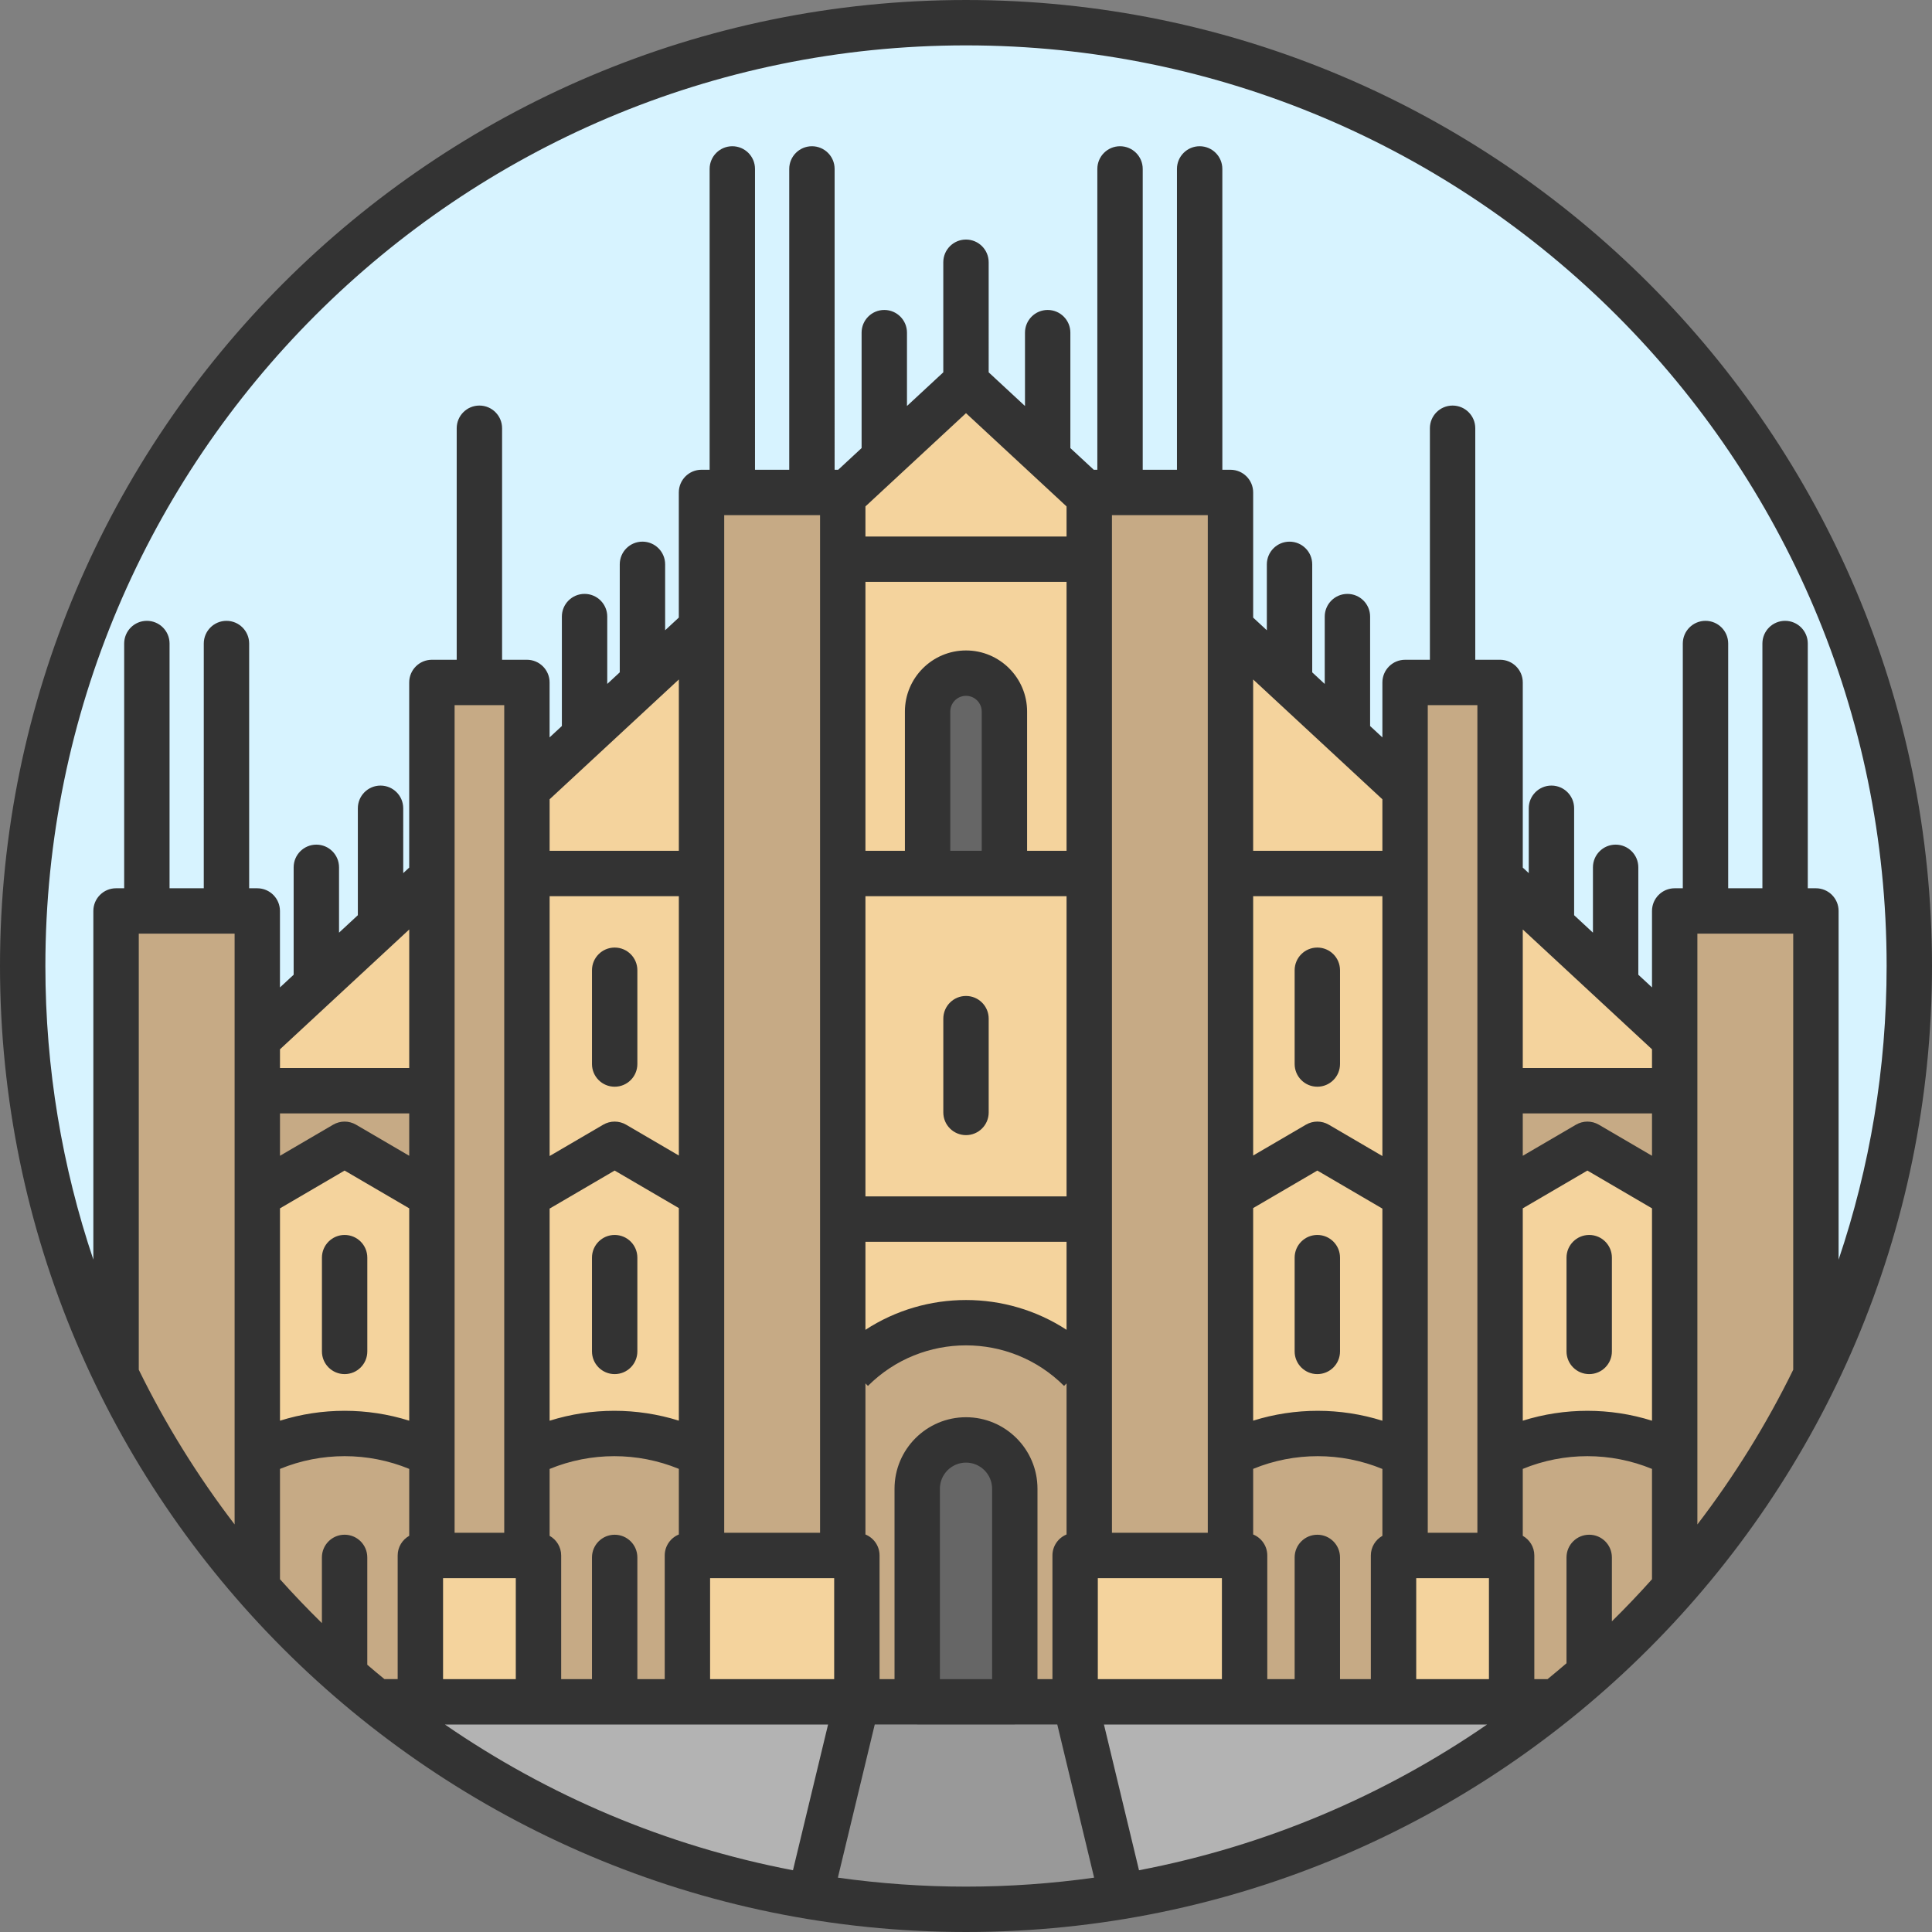<?xml version="1.0" encoding="iso-8859-1"?>
<!-- Uploaded to: SVG Repo, www.svgrepo.com, Generator: SVG Repo Mixer Tools -->
<svg height="800px" width="800px" version="1.1" id="Layer_1" xmlns="http://www.w3.org/2000/svg" xmlns:xlink="http://www.w3.org/1999/xlink" 
	 viewBox="0 0 512 512" xml:space="preserve">
<rect x="0" y="0" width="512" height="512" fill="#808080" stroke="none"/>
<circle style="fill:#D7F3FF;" cx="256.003" cy="256.004" r="249.99"/>
<g>
	<path style="fill:#C6AA85;" d="M481.233,241.412v123.155c-9.909,20.516-22.536,39.48-37.424,56.4v-35.56v-68.631v-27.731v-13.601
		v-34.033h8.165h21.093L481.233,241.412L481.233,241.412z"/>
	<path style="fill:#C6AA85;" d="M421.153,443.66c-2.85,2.513-5.76,4.955-8.719,7.336h-11.833v-38.783h-3.067v-26.805
		c14.491-7.384,31.772-7.384,46.275,0v35.56C436.762,429.012,429.186,436.589,421.153,443.66z"/>
</g>
<path style="fill:#F4D39D;" d="M443.809,316.777v68.631c-14.503-7.384-31.784-7.384-46.275,0v-68.631l23.137-13.529L443.809,316.777
	z"/>
<polygon style="fill:#C6AA85;" points="443.809,289.045 443.809,316.777 420.672,303.248 397.535,316.777 397.535,289.045 "/>
<polygon style="fill:#F4D39D;" points="443.809,275.444 443.809,289.045 397.535,289.045 397.535,232.549 "/>
<path style="fill:#B3B3B3;" d="M400.601,450.995h11.833c-32.638,26.228-72.01,44.423-115.098,51.59l-12.411-51.59h44.904h19.277
	h20.191H400.601z"/>
<polygon style="fill:#F4D39D;" points="400.601,412.213 400.601,450.995 369.298,450.995 369.298,412.213 372.365,412.213 
	397.535,412.213 "/>
<g>
	<polygon style="fill:#C6AA85;" points="397.535,385.407 397.535,412.213 372.365,412.213 372.365,385.407 372.365,316.777 
		372.365,231.478 372.365,209.195 372.365,180.85 384.944,180.85 397.535,180.85 397.535,232.549 397.535,289.045 397.535,316.777 	
		"/>
	<path style="fill:#C6AA85;" d="M349.107,450.995H329.83v-38.783h-3.74v-26.817c14.491-7.372,31.76-7.372,46.239,0.012h0.036v26.805
		h-3.067v38.783L349.107,450.995L349.107,450.995z"/>
</g>
<g>
	<path style="fill:#F4D39D;" d="M372.365,316.777v68.631h-0.036c-14.479-7.384-31.748-7.384-46.239-0.012v-68.691l23.017-13.457
		l23.137,13.529H372.365z"/>
	<polygon style="fill:#F4D39D;" points="372.365,231.478 372.365,316.777 372.245,316.777 349.107,303.248 326.09,316.704 
		326.09,231.478 328.471,231.478 	"/>
	<polygon style="fill:#F4D39D;" points="372.365,209.195 372.365,231.478 328.471,231.478 326.09,231.478 326.09,166.287 
		372.353,209.195 	"/>
	<polygon style="fill:#F4D39D;" points="329.83,412.213 329.83,450.995 284.926,450.995 284.926,412.213 288.666,412.213 
		326.09,412.213 	"/>
</g>
<polygon style="fill:#C6AA85;" points="326.09,385.395 326.09,412.213 288.666,412.213 288.666,363.027 288.666,323.078 
	288.666,231.478 288.666,148.188 288.666,131.581 288.666,130.499 296.819,130.499 317.924,130.499 326.09,130.499 326.09,166.287 
	326.09,231.478 326.09,316.704 "/>
<path style="fill:#999999;" d="M284.926,450.995l12.411,51.59c-13.445,2.237-27.25,3.403-41.332,3.403
	c-14.082,0-27.9-1.167-41.344-3.415l12.423-51.578h15.994h25.855H284.926z"/>
<path style="fill:#C6AA85;" d="M288.666,363.027v49.185h-3.74v38.783h-15.994v-56.473c0-7.143-5.796-12.928-12.928-12.928
	c-7.143,0-12.928,5.784-12.928,12.928v56.473h-15.994v-38.783h-3.74v-49.185h2.417c16.716-16.716,43.762-16.716,60.477,0H288.666z"
	/>
<g>
	<path style="fill:#F4D39D;" d="M288.666,323.078v39.949h-2.429c-16.716-16.716-43.762-16.716-60.477,0h-2.417v-39.949h63.279
		H288.666z"/>
	<polygon style="fill:#F4D39D;" points="288.666,231.478 288.666,323.078 286.622,323.078 223.342,323.078 223.342,231.478 
		245.818,231.478 264.867,231.478 266.178,231.478 	"/>
	<path style="fill:#F4D39D;" d="M288.666,148.188v83.29h-22.488v-42.908c0-5.628-4.558-10.186-10.174-10.186
		c-5.628,0-10.186,4.558-10.186,10.186v42.908h-22.476v-83.29C223.342,148.188,288.666,148.188,288.666,148.188z"/>
	<polygon style="fill:#F4D39D;" points="288.666,131.581 288.666,148.188 223.342,148.188 223.342,131.581 255.319,101.926 
		256.678,101.926 288.654,131.581 	"/>
</g>
<g>
	<path style="fill:#666666;" d="M268.932,394.523v56.473h-25.855v-56.473c0-7.143,5.784-12.928,12.928-12.928
		C263.135,381.595,268.932,387.38,268.932,394.523z"/>
	<path style="fill:#666666;" d="M266.178,188.571v42.908h-1.311h-19.049v-42.908c0-5.628,4.558-10.186,10.186-10.186
		C261.62,178.385,266.178,182.943,266.178,188.571z"/>
</g>
<polygon style="fill:#F4D39D;" points="227.082,412.213 227.082,450.995 182.166,450.995 182.166,412.213 185.918,412.213 
	223.342,412.213 "/>
<path style="fill:#B3B3B3;" d="M227.082,450.995l-12.423,51.578c-43.088-7.155-82.46-25.35-115.098-51.578h11.845h31.291h20.191
	h19.277H227.082z"/>
<g>
	<polygon style="fill:#C6AA85;" points="215.177,130.499 223.342,130.499 223.342,131.581 223.342,148.188 223.342,231.478 
		223.342,323.078 223.342,363.027 223.342,412.213 185.918,412.213 185.918,385.395 185.918,316.717 185.918,231.478 
		185.918,166.287 185.918,130.499 194.084,130.499 	"/>
	<path style="fill:#C6AA85;" d="M162.889,450.995h-20.191v-38.783h-3.055v-26.805h0.024c14.479-7.384,31.748-7.384,46.251-0.012
		v26.817h-3.752v38.783L162.889,450.995L162.889,450.995z"/>
</g>
<g>
	<path style="fill:#F4D39D;" d="M185.918,316.717v68.679c-14.503-7.372-31.772-7.372-46.251,0.012h-0.024v-68.631h0.12
		l23.125-13.529L185.918,316.717z"/>
	<polygon style="fill:#F4D39D;" points="185.918,231.478 185.918,316.717 162.889,303.248 139.764,316.777 139.644,316.777 
		139.644,231.478 	"/>
	<polygon style="fill:#F4D39D;" points="185.918,166.287 185.918,231.478 139.644,231.478 139.644,209.195 	"/>
	<polygon style="fill:#F4D39D;" points="142.698,412.213 142.698,450.995 111.407,450.995 111.407,412.213 114.462,412.213 
		139.644,412.213 	"/>
</g>
<g>
	<polygon style="fill:#C6AA85;" points="139.644,385.407 139.644,412.213 114.462,412.213 114.462,385.407 114.462,316.777 
		114.462,289.045 114.462,232.549 114.462,180.85 127.053,180.85 139.644,180.85 139.644,209.195 139.644,231.478 139.644,316.777 	
		"/>
	<path style="fill:#C6AA85;" d="M91.324,444.069c-8.214-7.179-15.946-14.9-23.137-23.101v-35.56h0.012
		c14.491-7.384,31.772-7.384,46.263,0v26.805h-3.055v38.783H99.562C96.772,448.747,94.018,446.45,91.324,444.069z"/>
</g>
<path style="fill:#F4D39D;" d="M114.462,316.777v68.631c-14.491-7.384-31.772-7.384-46.263,0h-0.012v-68.631h0.012l23.125-13.529
	L114.462,316.777z"/>
<polygon style="fill:#C6AA85;" points="114.462,289.045 114.462,316.777 91.324,303.248 68.199,316.777 68.187,316.777 
	68.187,289.045 "/>
<polygon style="fill:#F4D39D;" points="114.462,232.549 114.462,289.045 68.187,289.045 68.187,275.444 68.199,275.444 "/>
<path style="fill:#C6AA85;" d="M68.187,385.407v35.56c-14.888-16.92-27.515-35.885-37.424-56.4V241.412h8.165h21.093h8.165v34.033
	v13.601v27.731V385.407z"/>
<g>
	<path style="fill:#333333;" d="M256.001,0.001C114.842,0.001,0,114.842,0,256s114.842,255.999,256.001,255.999S512,397.158,512,256
		S397.159,0.001,256.001,0.001z M256.001,12.026c134.528,0,243.974,109.446,243.974,243.974c0,27.199-4.477,53.371-12.728,77.822
		v-92.41c0-3.32-2.691-6.013-6.013-6.013h-2.153v-64.859c0-3.32-2.691-6.013-6.013-6.013c-3.321,0-6.013,2.693-6.013,6.013v64.859
		h-9.069v-64.859c0-3.32-2.691-6.013-6.013-6.013c-3.322,0-6.013,2.693-6.013,6.013v64.859h-2.151c-3.322,0-6.013,2.693-6.013,6.013
		v20.261l-3.626-3.361v-28.462c0-3.32-2.691-6.013-6.013-6.013c-3.322,0-6.013,2.693-6.013,6.013v17.312l-4.986-4.624v-28.34
		c0-3.32-2.691-6.013-6.013-6.013c-3.321,0-6.013,2.693-6.013,6.013v17.188l-1.583-1.467v-49.064c0-3.32-2.691-6.013-6.013-6.013
		h-6.577v-61.351c0-3.32-2.691-6.013-6.013-6.013s-6.013,2.693-6.013,6.013v61.354h-6.576c-3.322,0-6.013,2.693-6.013,6.013v14.563
		l-3.254-3.017v-29c0-3.32-2.691-6.013-6.013-6.013c-3.322,0-6.013,2.693-6.013,6.013v17.851l-3.315-3.074v-28.624
		c0-3.32-2.691-6.013-6.013-6.013c-3.322,0-6.013,2.693-6.013,6.013v17.473l-3.626-3.361v-33.164c0-3.32-2.691-6.013-6.013-6.013
		h-2.153V44.767c0-3.32-2.691-6.013-6.013-6.013c-3.322,0-6.013,2.693-6.013,6.013v79.722h-9.072V44.767
		c0-3.32-2.691-6.013-6.013-6.013c-3.321,0-6.013,2.693-6.013,6.013v79.722h-0.954l-6.199-5.747c0-0.012,0.004-0.023,0.004-0.034
		V88.155c0-3.32-2.691-6.013-6.013-6.013c-3.321,0-6.013,2.693-6.013,6.013v19.44l-9.624-8.923V69.498
		c0-3.32-2.691-6.013-6.013-6.013s-6.013,2.693-6.013,6.013V98.67l-9.624,8.923V88.155c0-3.32-2.691-6.013-6.013-6.013
		s-6.013,2.693-6.013,6.013v30.552c0,0.012,0.004,0.022,0.004,0.032l-6.2,5.748h-0.954V44.767c0-3.32-2.691-6.013-6.013-6.013
		c-3.322,0-6.013,2.693-6.013,6.013v79.722h-9.072V44.767c0-3.32-2.691-6.013-6.013-6.013c-3.321,0-6.013,2.693-6.013,6.013v79.722
		h-2.153c-3.321,0-6.013,2.693-6.013,6.013v33.164l-3.625,3.36v-17.472c0-3.32-2.691-6.013-6.013-6.013s-6.013,2.693-6.013,6.013
		v28.622l-3.315,3.074v-17.85c0-3.32-2.691-6.013-6.013-6.013s-6.013,2.693-6.013,6.013v29l-3.254,3.017v-14.562
		c0-3.32-2.691-6.013-6.013-6.013h-6.577v-61.353c0-3.32-2.691-6.013-6.013-6.013c-3.321,0-6.013,2.693-6.013,6.013v61.354h-6.576
		c-3.321,0-6.013,2.693-6.013,6.013v49.064l-1.583,1.467V214.2c0-3.32-2.691-6.013-6.013-6.013s-6.013,2.693-6.013,6.013v28.339
		l-4.986,4.623v-17.312c0-3.32-2.691-6.013-6.013-6.013c-3.322,0-6.013,2.693-6.013,6.013v28.462l-3.631,3.366v-20.264
		c0-3.32-2.691-6.013-6.013-6.013h-2.148v-64.859c0-3.32-2.691-6.013-6.013-6.013s-6.013,2.693-6.013,6.013V235.4h-9.069v-64.859
		c0-3.32-2.691-6.013-6.013-6.013s-6.013,2.693-6.013,6.013V235.4h-2.156c-3.321,0-6.013,2.693-6.013,6.013v92.398
		C16.502,309.363,12.026,283.195,12.026,256C12.026,121.472,121.473,12.026,256.001,12.026z M249.085,444.983v-50.461
		c0-3.813,3.103-6.916,6.916-6.916c3.813,0,6.916,3.103,6.916,6.916v50.461H249.085z M256.001,375.58
		c-10.446,0-18.942,8.497-18.942,18.942v50.461h-3.966v-32.769c0-2.517-1.549-4.666-3.742-5.562v-40.036l0.665,0.665
		c14.33-14.329,37.642-14.329,51.971,0l0.664-0.664v40.035c-2.194,0.896-3.742,3.046-3.742,5.562v32.769h-3.965v-50.461
		C274.942,384.077,266.445,375.58,256.001,375.58z M36.776,247.426h25.398v156.564c-9.75-12.74-18.277-26.46-25.398-40.993V247.426z
		 M108.451,246.319v36.718H74.2v-4.961L108.451,246.319z M133.628,186.869v219.332h-13.153V186.869H133.628z M179.9,180.066v45.404
		h-34.246v-13.653L179.9,180.066z M255.999,109.495l26.65,24.71v7.977H229.35v-7.977L255.999,109.495z M366.347,211.819v13.652
		H332.1v-45.404L366.347,211.819z M391.524,186.869v219.332h-13.152V186.869H391.524z M437.797,278.073v4.964H403.55v-36.718
		L437.797,278.073z M403.55,295.063h34.247v11.23l-14.085-8.235c-1.875-1.096-4.195-1.096-6.069,0l-14.093,8.236V295.063z
		 M355.119,444.983v-32.25c0-3.32-2.691-6.013-6.013-6.013c-3.321,0-6.013,2.693-6.013,6.013v32.25h-7.249v-32.769
		c0-2.517-1.549-4.666-3.742-5.562v-17.388c10.946-4.492,23.305-4.484,34.247,0.022v17.721c-1.819,1.034-3.062,2.967-3.062,5.208
		v32.769h-8.168V444.983z M168.907,444.983v-32.25c0-3.32-2.691-6.013-6.013-6.013c-3.322,0-6.013,2.693-6.013,6.013v32.25h-8.165
		v-32.769c0-2.243-1.242-4.175-3.062-5.208v-17.721c10.942-4.506,23.301-4.512,34.246-0.02v17.389
		c-2.193,0.896-3.742,3.046-3.742,5.562v32.769h-7.25V444.983z M179.9,376.488c-11.13-3.486-23.117-3.48-34.246,0.017v-56.214
		l17.236-10.079l17.009,9.942V376.488z M179.9,306.224l-13.975-8.168c-1.875-1.096-4.195-1.096-6.069,0l-14.201,8.304v-68.864H179.9
		V306.224z M188.182,418.227h32.885v26.756h-32.885V418.227z M282.65,225.47h-10.458v-36.903c0-8.928-7.264-16.191-16.191-16.191
		s-16.191,7.264-16.191,16.191v36.903H229.35v-71.264h53.299V225.47L282.65,225.47z M260.166,225.47h-8.331v-36.903
		c0-2.297,1.869-4.166,4.166-4.166c2.297,0,4.166,1.869,4.166,4.166V225.47L260.166,225.47z M229.35,237.496h53.299v79.564H229.35
		V237.496z M229.35,329.086h53.299v23.329c-16.13-10.529-37.17-10.527-53.299,0.001V329.086z M290.933,444.983v-26.756h32.885
		v26.756H290.933z M332.1,237.496h34.247v68.865l-14.201-8.304c-1.875-1.096-4.195-1.097-6.069,0l-13.976,8.168V237.496z
		 M332.1,320.155l17.01-9.942l17.236,10.079v56.214c-11.129-3.498-23.116-3.504-34.247-0.018V320.155z M320.075,136.515v269.687
		h-25.399V136.515H320.075z M217.325,136.515v269.687h-25.399V136.515H217.325z M74.2,295.063h34.25v11.231l-14.094-8.238
		c-1.877-1.096-4.195-1.096-6.069,0l-14.088,8.238v-11.231H74.2z M74.2,320.226l17.123-10.013l17.127,10.01v56.273
		c-11.131-3.493-23.121-3.492-34.25,0.002C74.2,376.499,74.2,320.226,74.2,320.226z M117.415,418.227h19.275v26.756h-19.275V418.227
		z M219.448,457.013l-9.302,38.621c-33.706-6.436-64.971-19.826-92.243-38.621H219.448z M394.098,457.013
		c-27.274,18.796-58.541,32.186-92.249,38.622l-9.291-38.622H394.098z M375.311,444.983v-26.756h19.275v26.756H375.311z
		 M403.55,320.223l17.126-10.01l17.12,10.01v56.275c-11.13-3.493-23.117-3.493-34.247-0.001v-56.274H403.55z M449.822,247.426
		h25.398v115.578c-7.122,14.532-15.648,28.252-25.398,40.991V247.426z M74.2,418.514v-29.238c10.945-4.501,23.306-4.501,34.25-0.004
		v17.732c-1.819,1.034-3.062,2.967-3.062,5.208v32.769h-3.51c-1.53-1.249-3.044-2.517-4.543-3.804v-28.449
		c0-3.32-2.691-6.013-6.013-6.013c-3.322,0-6.013,2.693-6.013,6.013v17.41C81.483,426.387,77.776,422.51,74.2,418.514z
		 M222.042,497.6l9.776-40.592h11.207c0.016,0,0.031,0.005,0.047,0.005h25.858c0.016,0,0.031-0.005,0.047-0.005h11.212l9.765,40.593
		c-11.1,1.552-22.432,2.374-33.952,2.374C244.478,499.975,233.145,499.154,222.042,497.6z M427.166,429.675V412.73
		c0-3.32-2.691-6.013-6.013-6.013c-3.321,0-6.013,2.693-6.013,6.013v28.046c-1.652,1.425-3.329,2.825-5.02,4.207h-3.509v-32.769
		c0-2.243-1.242-4.175-3.062-5.208v-17.732c10.945-4.499,23.303-4.498,34.247,0.002v29.244
		C434.369,422.348,430.824,426.069,427.166,429.675z"/>
	<path style="fill:#333333;" d="M355.119,281.979v-24.854c0-3.32-2.691-6.013-6.013-6.013c-3.321,0-6.013,2.693-6.013,6.013v24.853
		c0,3.32,2.691,6.013,6.013,6.013C352.427,287.992,355.119,285.299,355.119,281.979z"/>
	<path style="fill:#333333;" d="M256.001,263.941c-3.321,0-6.013,2.693-6.013,6.013v24.854c0,3.32,2.691,6.013,6.013,6.013
		c3.322,0,6.013-2.693,6.013-6.013v-24.854C262.013,266.633,259.322,263.941,256.001,263.941z"/>
	<path style="fill:#333333;" d="M355.119,358.141v-24.853c0-3.32-2.691-6.013-6.013-6.013c-3.321,0-6.013,2.693-6.013,6.013v24.853
		c0,3.32,2.691,6.013,6.013,6.013C352.427,364.154,355.119,361.462,355.119,358.141z"/>
	<path style="fill:#333333;" d="M427.169,358.141v-24.853c0-3.32-2.691-6.013-6.013-6.013c-3.321,0-6.013,2.693-6.013,6.013v24.853
		c0,3.32,2.691,6.013,6.013,6.013C424.478,364.154,427.169,361.462,427.169,358.141z"/>
	<path style="fill:#333333;" d="M162.894,287.992c3.321,0,6.013-2.693,6.013-6.013v-24.854c0-3.32-2.691-6.013-6.013-6.013
		c-3.322,0-6.013,2.693-6.013,6.013v24.853C156.881,285.299,159.573,287.992,162.894,287.992z"/>
	<path style="fill:#333333;" d="M156.881,333.288v24.853c0,3.32,2.691,6.013,6.013,6.013c3.321,0,6.013-2.693,6.013-6.013v-24.853
		c0-3.32-2.691-6.013-6.013-6.013C159.573,327.275,156.881,329.968,156.881,333.288z"/>
	<path style="fill:#333333;" d="M97.341,358.141v-24.853c0-3.32-2.691-6.013-6.013-6.013c-3.321,0-6.013,2.693-6.013,6.013v24.853
		c0,3.32,2.691,6.013,6.013,6.013C94.649,364.154,97.341,361.462,97.341,358.141z"/>
</g>
</svg>